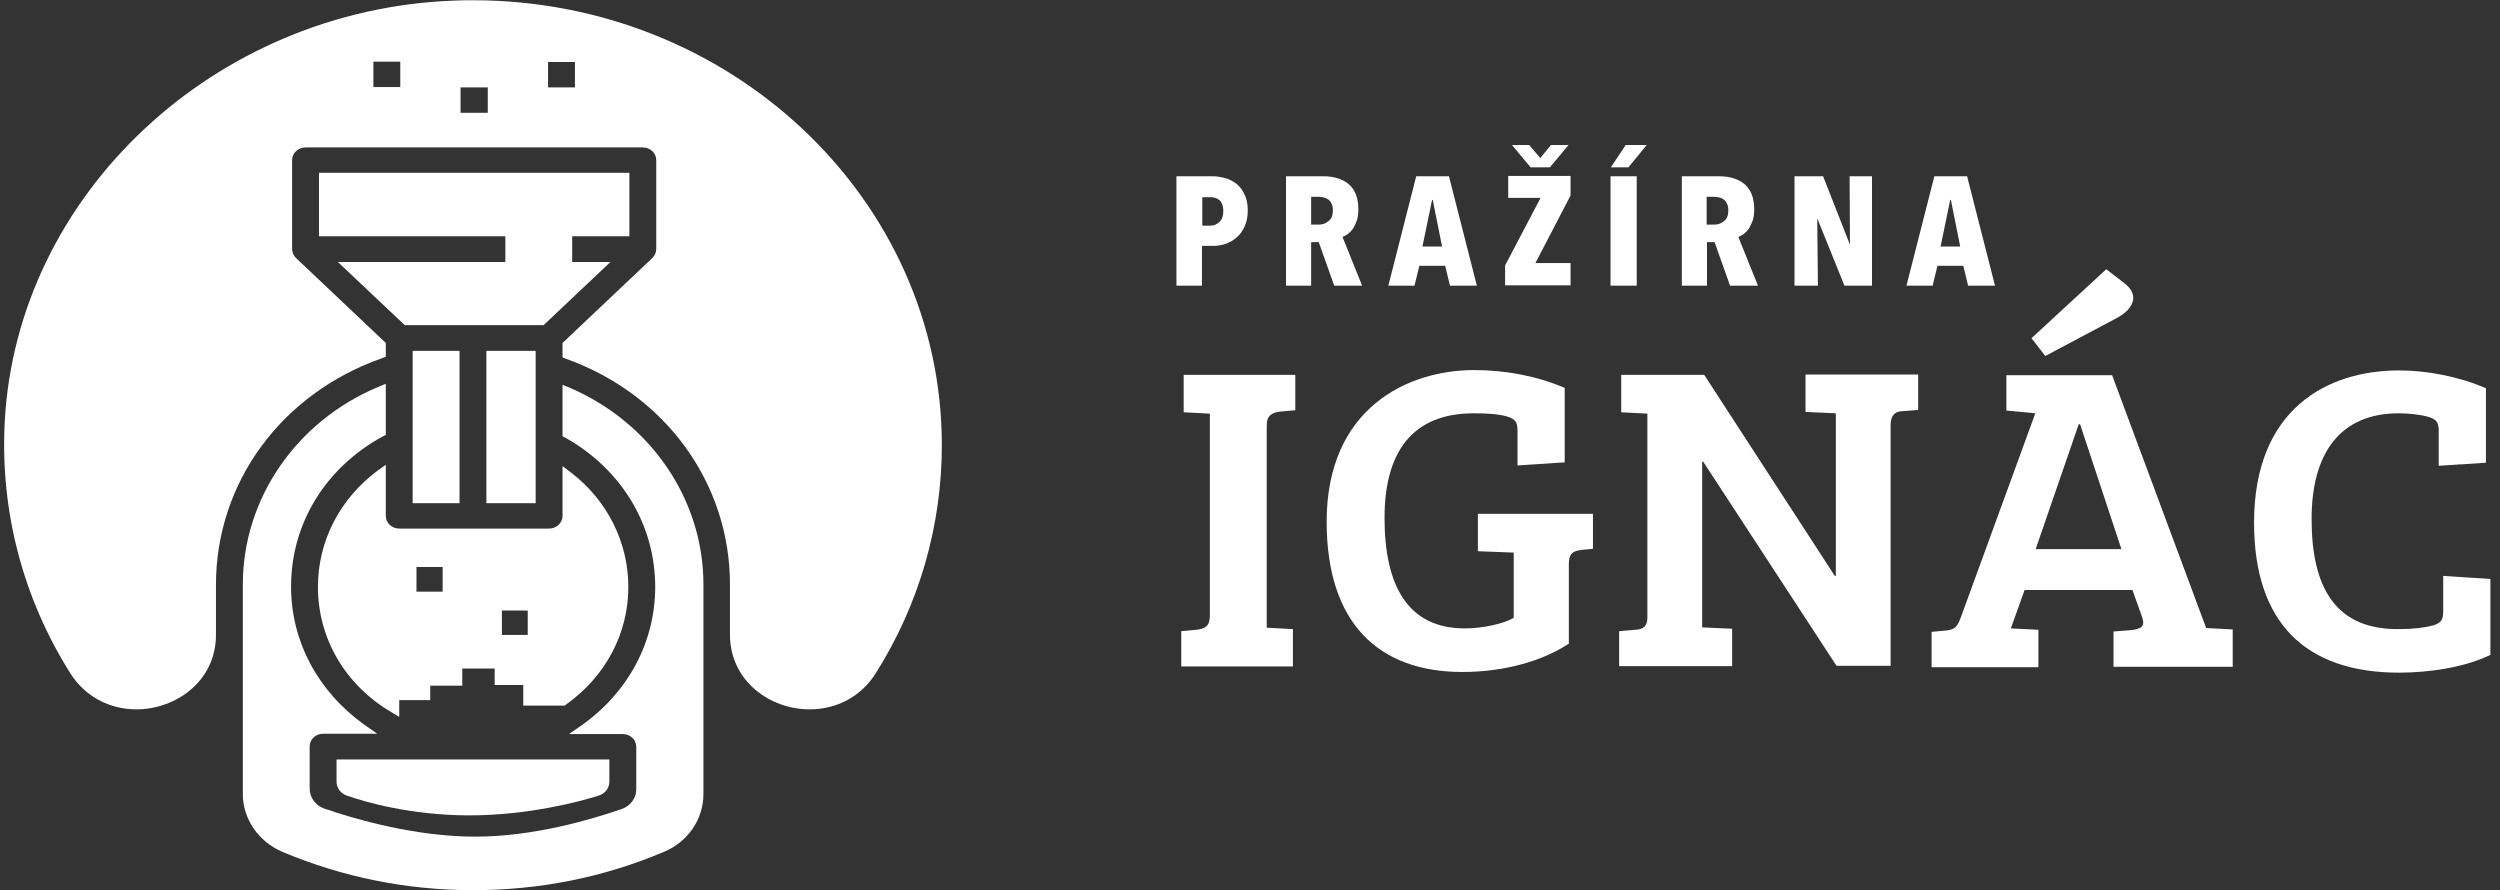 <svg width="219" height="78" viewBox="0 0 219 78" fill="none" xmlns="http://www.w3.org/2000/svg">
<rect x="0" y="0" width="219" height="78" fill="#333333" stroke="none"/>
<path d="M105.984 36.235L103.69 36.115V32.839H113.468V35.935L112.141 36.055C111.446 36.145 110.964 36.355 110.964 37.287V54.988L113.257 55.108V58.384H103.479V55.288L104.807 55.168C105.562 55.078 105.984 54.868 105.984 53.906V36.235Z" fill="white"/>
<path d="M137.4 56.4C135.167 57.873 131.847 58.865 128.105 58.865C120.772 58.865 116.215 54.597 116.215 45.702C116.215 35.754 123.307 32.419 129.131 32.419C131.847 32.419 134.624 32.929 137.068 33.981V40.503L132.934 40.773V37.768C132.934 37.047 132.813 36.746 132.089 36.506C131.334 36.265 130.278 36.205 129.101 36.205C123.669 36.205 121.285 39.661 121.285 45.371C121.285 51.412 123.397 55.048 128.316 55.048C129.886 55.048 131.787 54.627 132.602 54.116V48.406H132.572L129.463 48.286V45.011H139.543V48.076L138.607 48.166C137.762 48.256 137.43 48.497 137.43 49.428V56.4H137.4Z" fill="white"/>
<path d="M141.806 55.288L143.255 55.168C143.949 55.138 144.311 54.868 144.311 54.086V36.235L142.018 36.115V32.839H149.291L160.729 50.45H160.819V36.205L158.163 36.085V32.809H168.032V35.905L166.583 36.025C165.98 36.055 165.618 36.416 165.618 37.227V58.324H160.879L149.2 40.443H149.11V54.958L151.735 55.078V58.354H141.837V55.288H141.806Z" fill="white"/>
<path d="M178.293 36.205L175.758 35.965V32.869H185.023L193.261 55.018H193.292L195.585 55.138V58.414H185.143V55.319L186.682 55.198C187.527 55.108 187.95 54.898 187.648 54.056L186.803 51.682H177.357L176.15 55.048L178.564 55.168V58.444H169.209V55.349L170.537 55.228C171.231 55.138 171.472 54.898 171.744 54.147L178.293 36.205ZM184.51 23.583L186.139 24.845C187.437 25.867 186.894 27.069 185.445 27.851L179.168 31.186L177.961 29.624L184.51 23.583ZM178.323 48.106H185.837L182.216 37.167H182.095L178.323 48.106Z" fill="white"/>
<path d="M210.131 36.205C205.031 36.205 202.496 39.661 202.496 45.461C202.496 51.502 204.609 55.198 210.222 55.108C211.369 55.108 212.395 54.988 213.18 54.778C213.904 54.537 214.025 54.237 214.025 53.515V50.45L218.159 50.721V57.362C215.926 58.474 212.727 58.925 210.162 58.925C201.953 58.925 197.456 54.537 197.456 45.792C197.456 35.784 203.915 32.449 210.162 32.449C212.546 32.449 215.352 32.959 217.767 34.011V40.533L213.632 40.803V37.798C213.632 37.077 213.511 36.776 212.787 36.536C211.972 36.295 210.916 36.205 210.131 36.205Z" fill="white"/>
<path d="M109.304 18.444C109.304 18.985 109.213 19.436 109.032 19.826C108.851 20.217 108.64 20.548 108.338 20.788C108.066 21.029 107.735 21.239 107.372 21.359C107.01 21.479 106.648 21.539 106.286 21.539H105.29V25.026H103.057V15.439H106.195C106.558 15.439 106.92 15.499 107.282 15.589C107.644 15.679 107.976 15.86 108.278 16.07C108.58 16.31 108.821 16.611 109.002 17.002C109.213 17.392 109.304 17.873 109.304 18.444ZM107.161 18.474C107.161 18.053 107.04 17.723 106.829 17.542C106.618 17.362 106.346 17.272 106.044 17.272H105.32V19.766H106.044C106.346 19.766 106.618 19.646 106.829 19.436C107.071 19.195 107.161 18.895 107.161 18.474Z" fill="white"/>
<path d="M116.879 25.026L115.521 21.209H114.857V25.026H112.654V15.439H115.883C116.849 15.439 117.633 15.679 118.176 16.16C118.72 16.641 118.991 17.362 118.991 18.324C118.991 18.684 118.961 18.985 118.871 19.285C118.78 19.556 118.659 19.796 118.539 20.007C118.388 20.217 118.237 20.367 118.086 20.488C117.905 20.608 117.754 20.698 117.603 20.758L119.323 25.026H116.879ZM116.758 18.444C116.758 18.204 116.728 17.993 116.637 17.843C116.577 17.693 116.486 17.573 116.366 17.482C116.245 17.392 116.124 17.332 115.973 17.302C115.822 17.272 115.702 17.242 115.581 17.242H114.857V19.676H115.521C115.853 19.676 116.124 19.586 116.366 19.376C116.637 19.195 116.758 18.865 116.758 18.444Z" fill="white"/>
<path d="M127.019 25.026L126.596 23.282H124.333L123.91 25.026H121.617L124.061 15.439H126.928L129.373 25.026H127.019ZM125.51 17.512H125.45L124.605 21.599H126.325L125.51 17.512Z" fill="white"/>
<path d="M131.847 25.026V23.252L134.956 17.332H132.119V15.409H137.581V17.122L134.503 23.042H137.581V24.995H131.847V25.026ZM133.96 12.704L134.926 13.846L135.861 12.704H137.4L135.771 14.657H134.081L132.451 12.704H133.96Z" fill="white"/>
<path d="M141.082 25.026V15.439H143.376V25.026H141.082ZM142.651 14.657H141.112L142.41 12.704H144.251L142.651 14.657Z" fill="white"/>
<path d="M151.554 25.026L150.196 21.209H149.532V25.026H147.329V15.439H150.558C151.524 15.439 152.309 15.679 152.852 16.16C153.395 16.641 153.667 17.362 153.667 18.324C153.667 18.684 153.637 18.985 153.546 19.285C153.456 19.556 153.335 19.796 153.214 20.007C153.063 20.217 152.912 20.367 152.761 20.488C152.58 20.608 152.429 20.698 152.279 20.758L153.999 25.026H151.554ZM151.403 18.444C151.403 18.204 151.373 17.993 151.283 17.843C151.222 17.693 151.132 17.573 151.011 17.482C150.89 17.392 150.77 17.332 150.619 17.302C150.468 17.272 150.347 17.242 150.226 17.242H149.502V19.676H150.166C150.498 19.676 150.77 19.586 151.011 19.376C151.283 19.195 151.403 18.865 151.403 18.444Z" fill="white"/>
<path d="M161.574 25.026L159.22 19.195H159.19L159.25 25.026H157.198V15.439H159.703L162.026 21.359H162.057L162.026 15.439H163.988V25.026H161.574Z" fill="white"/>
<path d="M172.408 25.026L171.985 23.282H169.722L169.299 25.026H167.006L169.45 15.439H172.317L174.762 25.026H172.408ZM170.899 17.512H170.839L169.994 21.599H171.714L170.899 17.512Z" fill="white"/>
<path d="M41.431 77.978C35.607 77.978 29.994 76.836 24.712 74.612C22.63 73.711 21.272 71.727 21.272 69.563V51.201C21.272 43.718 25.919 36.926 33.132 33.891L33.796 33.62V38.098L33.555 38.218C28.515 40.953 25.497 45.852 25.497 51.382C25.497 56.19 27.851 60.578 31.925 63.493L33.042 64.274H28.304C27.64 64.274 27.127 64.785 27.127 65.386V69.082C27.127 69.864 27.64 70.555 28.394 70.826C31.08 71.757 36.361 73.29 41.643 73.29C46.803 73.29 51.904 71.757 54.499 70.856C55.253 70.585 55.736 69.894 55.736 69.143V65.416C55.736 64.785 55.193 64.304 54.559 64.304H49.851L50.968 63.523C55.042 60.638 57.396 56.22 57.396 51.412C57.396 45.972 54.439 41.104 49.519 38.339L49.278 38.218V33.711L49.942 33.981C57.034 37.047 61.621 43.778 61.621 51.201V69.563C61.621 71.757 60.263 73.741 58.181 74.612C52.869 76.866 47.256 77.978 41.431 77.978Z" fill="white"/>
<path d="M41.1 71.427C35.969 71.427 31.865 70.225 30.356 69.684C29.843 69.503 29.481 69.022 29.481 68.481V66.528H53.382V68.481C53.382 69.022 53.02 69.503 52.477 69.684C50.787 70.225 46.26 71.427 41.1 71.427Z" fill="white"/>
<path d="M40.255 30.735H36.15V44.079H40.255V30.735Z" fill="white"/>
<path d="M46.924 30.735H42.608V44.079H46.924V30.735Z" fill="white"/>
<path d="M11.947 62.14C9.563 62.14 7.45 60.998 6.183 59.015C1.988 52.373 -0.004 44.71 0.418 36.896C1.505 17.001 18.828 0.803 39.802 0.052C40.345 0.022 40.888 0.022 41.431 0.022C64.096 0.022 82.505 17.512 82.505 39C82.505 46.062 80.513 52.974 76.711 58.985C75.443 60.998 73.331 62.14 70.916 62.14C67.476 62.14 63.945 59.676 63.945 55.589V51.201C63.945 42.336 58.301 34.552 49.58 31.427L49.278 31.306V30.044L57.155 22.591C57.366 22.381 57.487 22.08 57.487 21.81V14.026C57.487 13.395 56.943 12.914 56.31 12.914H26.765C26.101 12.914 25.588 13.425 25.588 14.026V21.81C25.588 22.11 25.708 22.381 25.919 22.591L33.796 30.044V31.246L33.495 31.367C24.652 34.462 18.918 42.276 18.918 51.231V55.619C18.918 59.706 15.357 62.14 11.947 62.14ZM42.729 9.879V7.655H40.345V9.879H42.729ZM50.364 7.655V5.431H48.011V7.655H50.364ZM35.064 7.625V5.401H32.71V7.625H35.064Z" fill="white"/>
<path d="M35.456 28.482L29.601 22.952H44.268V20.698H27.942V15.138H55.133V20.698H50.123V22.952H53.473L47.618 28.482H35.456Z" fill="white"/>
<path d="M34.279 62.381C30.235 60.007 27.851 55.919 27.851 51.412C27.851 47.415 29.752 43.718 33.042 41.254L33.796 40.713V45.191C33.796 45.822 34.339 46.303 34.973 46.303H48.101C48.765 46.303 49.278 45.792 49.278 45.191V40.833L50.032 41.404C53.201 43.838 55.042 47.505 55.042 51.412C55.042 55.499 53.05 59.255 49.58 61.72L49.459 61.81H45.838V60.007H43.333V58.564H40.496V60.067H37.689V61.329H34.973V62.802L34.279 62.381ZM46.23 55.619V53.485H43.967V55.619H46.23ZM38.776 51.832V49.669H36.482V51.832H38.776Z" fill="white"/>
</svg>
